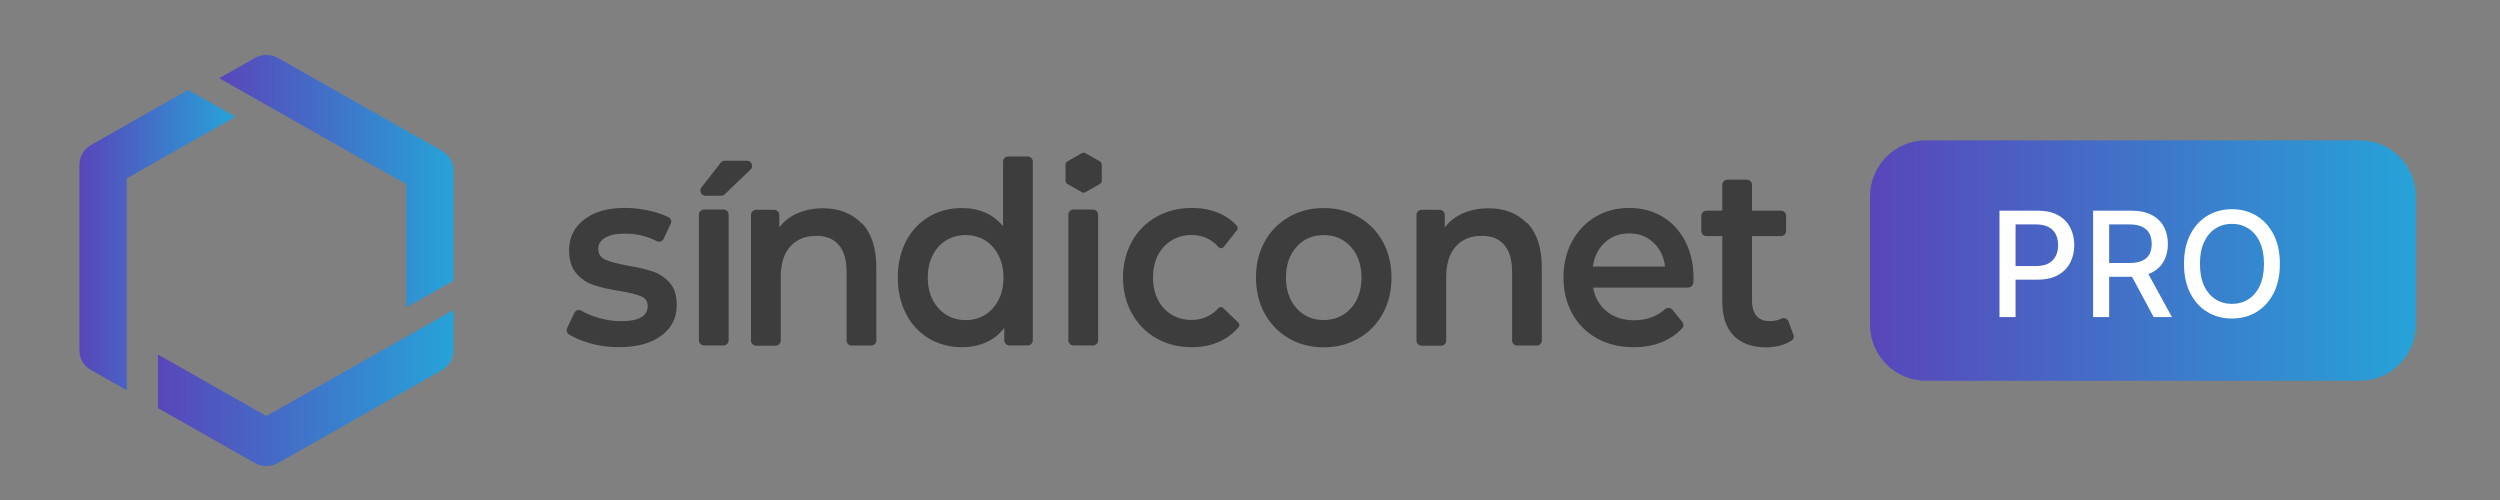 <svg width="205" height="41" viewBox="0 0 205 41" fill="none" xmlns="http://www.w3.org/2000/svg">
<rect x="0" y="0" width="205" height="41" fill="#808080" stroke="none"/>
<path d="M59.431 13.179H61.252C61.643 13.179 61.826 13.669 61.527 13.92L59.407 15.948C59.333 16.012 59.233 16.049 59.132 16.049H57.847C57.484 16.049 57.292 15.614 57.539 15.341L59.123 13.313C59.205 13.231 59.315 13.179 59.431 13.179Z" fill="#3D3D3D"/>
<path d="M87.529 13.231L88.704 12.56C88.796 12.505 88.915 12.505 89.006 12.56L90.19 13.231C90.282 13.286 90.346 13.384 90.346 13.494V14.824C90.346 14.931 90.282 15.032 90.19 15.087L89.006 15.758C88.915 15.813 88.796 15.813 88.704 15.758L87.529 15.087C87.438 15.032 87.374 14.934 87.374 14.824V13.494C87.374 13.387 87.429 13.286 87.529 13.231Z" fill="#3D3D3D"/>
<path d="M48.285 28.119C47.638 27.929 47.101 27.702 46.665 27.429C46.482 27.322 46.418 27.086 46.509 26.896L47.092 25.665C47.193 25.438 47.464 25.358 47.684 25.484C48.065 25.711 48.505 25.892 48.987 26.035C49.643 26.235 50.29 26.336 50.927 26.336C52.383 26.336 53.112 25.928 53.112 25.104C53.112 24.715 52.929 24.443 52.557 24.289C52.184 24.136 51.592 23.989 50.772 23.854C49.914 23.72 49.215 23.554 48.669 23.373C48.123 23.193 47.659 22.874 47.266 22.424C46.866 21.97 46.665 21.346 46.665 20.531C46.665 19.471 47.083 18.628 47.904 17.997C48.733 17.363 49.844 17.048 51.254 17.048C51.974 17.048 52.685 17.14 53.402 17.311C53.948 17.446 54.412 17.611 54.815 17.81C55.016 17.912 55.098 18.154 54.998 18.362L54.415 19.584C54.314 19.792 54.061 19.884 53.85 19.774C53.057 19.357 52.194 19.158 51.239 19.158C50.518 19.158 49.981 19.275 49.609 19.501C49.237 19.728 49.054 20.034 49.054 20.408C49.054 20.825 49.255 21.122 49.646 21.297C50.036 21.468 50.656 21.63 51.495 21.787C52.325 21.921 53.005 22.087 53.542 22.268C54.079 22.448 54.534 22.758 54.918 23.18C55.3 23.615 55.492 24.222 55.492 25.018C55.492 26.06 55.074 26.902 54.226 27.527C53.377 28.152 52.221 28.468 50.766 28.468C49.917 28.468 49.1 28.361 48.288 28.125L48.285 28.119Z" fill="#3D3D3D"/>
<path d="M57.728 17.182H59.33C59.559 17.182 59.748 17.372 59.748 17.599V27.91C59.748 28.137 59.556 28.327 59.33 28.327H57.728C57.499 28.327 57.31 28.137 57.31 27.91V17.599C57.31 17.372 57.502 17.182 57.728 17.182Z" fill="#3D3D3D"/>
<path d="M70.665 18.288C71.459 19.112 71.858 20.325 71.858 21.946V27.919C71.858 28.146 71.666 28.336 71.44 28.336H69.838C69.6 28.336 69.421 28.146 69.421 27.919V22.28C69.421 21.303 69.201 20.567 68.774 20.08C68.347 19.581 67.736 19.339 66.934 19.339C66.034 19.339 65.323 19.63 64.804 20.209C64.285 20.788 64.02 21.621 64.02 22.709V27.932C64.02 28.158 63.828 28.348 63.602 28.348H62C61.771 28.348 61.582 28.158 61.582 27.932V17.62C61.582 17.394 61.774 17.204 62 17.204H63.483C63.712 17.204 63.901 17.394 63.901 17.62V18.644C64.301 18.129 64.81 17.737 65.42 17.477C66.031 17.216 66.723 17.078 67.486 17.078C68.798 17.078 69.854 17.495 70.647 18.31L70.665 18.291V18.288Z" fill="#3D3D3D"/>
<path d="M80.765 25.821C81.229 25.539 81.601 25.132 81.875 24.599C82.147 24.075 82.284 23.459 82.284 22.761C82.284 22.062 82.147 21.456 81.875 20.923C81.601 20.399 81.229 19.991 80.765 19.701C80.292 19.419 79.764 19.275 79.181 19.275C78.598 19.275 78.071 19.419 77.598 19.701C77.125 19.982 76.759 20.39 76.487 20.923C76.212 21.447 76.078 22.062 76.078 22.761C76.078 23.459 76.216 24.072 76.487 24.599C76.762 25.123 77.134 25.53 77.598 25.821C78.061 26.103 78.589 26.247 79.181 26.247C79.773 26.247 80.292 26.103 80.765 25.821ZM84.689 13.255V27.91C84.689 28.137 84.499 28.327 84.271 28.327H82.769C82.544 28.327 82.351 28.137 82.351 27.91V26.887C81.952 27.411 81.448 27.809 80.859 28.073C80.267 28.336 79.611 28.471 78.891 28.471C77.891 28.471 76.987 28.235 76.188 27.766C75.385 27.294 74.757 26.627 74.302 25.747C73.848 24.878 73.619 23.882 73.619 22.752C73.619 21.621 73.848 20.635 74.302 19.765C74.757 18.904 75.385 18.236 76.188 17.764C76.99 17.293 77.891 17.06 78.891 17.06C79.584 17.06 80.213 17.185 80.786 17.43C81.36 17.685 81.842 18.055 82.251 18.552V13.246C82.251 13.019 82.443 12.829 82.669 12.829H84.271C84.499 12.829 84.689 13.019 84.689 13.246V13.255Z" fill="#3D3D3D"/>
<path d="M88.024 17.182H89.626C89.851 17.182 90.044 17.372 90.044 17.599V27.91C90.044 28.137 89.851 28.327 89.626 28.327H88.024C87.795 28.327 87.606 28.137 87.606 27.91V17.599C87.606 17.372 87.798 17.182 88.024 17.182Z" fill="#3D3D3D"/>
<path d="M110.767 25.285C111.35 24.642 111.643 23.799 111.643 22.761C111.643 21.722 111.35 20.877 110.767 20.236C110.184 19.593 109.437 19.278 108.537 19.278C107.637 19.278 106.898 19.593 106.325 20.236C105.742 20.88 105.449 21.722 105.449 22.761C105.449 23.799 105.742 24.645 106.325 25.285C106.907 25.928 107.646 26.244 108.537 26.244C109.428 26.244 110.175 25.928 110.767 25.285ZM105.687 27.748C104.839 27.258 104.186 26.581 103.701 25.711C103.228 24.841 102.99 23.854 102.99 22.761C102.99 21.667 103.225 20.678 103.701 19.82C104.174 18.959 104.839 18.282 105.687 17.792C106.535 17.302 107.481 17.06 108.537 17.06C109.593 17.06 110.56 17.305 111.405 17.792C112.253 18.282 112.906 18.95 113.391 19.82C113.864 20.69 114.102 21.667 114.102 22.761C114.102 23.854 113.867 24.844 113.391 25.711C112.918 26.581 112.253 27.258 111.405 27.748C110.557 28.238 109.602 28.48 108.537 28.48C107.472 28.48 106.535 28.235 105.687 27.748Z" fill="#3D3D3D"/>
<path d="M125.236 18.288C126.029 19.112 126.429 20.325 126.429 21.946V27.919C126.429 28.146 126.237 28.336 126.011 28.336H124.409C124.183 28.336 123.991 28.146 123.991 27.919V22.28C123.991 21.303 123.771 20.567 123.344 20.08C122.917 19.581 122.307 19.339 121.504 19.339C120.601 19.339 119.893 19.63 119.375 20.209C118.856 20.788 118.59 21.621 118.59 22.709V27.932C118.59 28.158 118.398 28.348 118.172 28.348H116.571C116.342 28.348 116.153 28.158 116.153 27.932V17.62C116.153 17.394 116.345 17.204 116.571 17.204H118.053C118.282 17.204 118.471 17.394 118.471 17.62V18.644C118.871 18.129 119.381 17.737 119.991 17.477C120.601 17.213 121.294 17.078 122.06 17.078C123.372 17.078 124.427 17.495 125.221 18.31L125.239 18.291L125.236 18.288Z" fill="#3D3D3D"/>
<path d="M131.601 19.881C131.064 20.381 130.728 21.03 130.618 21.854H136.537C136.437 21.048 136.11 20.396 135.582 19.89C135.045 19.391 134.389 19.14 133.587 19.14C132.784 19.14 132.147 19.385 131.601 19.881ZM138.423 23.585H130.636C130.783 24.409 131.155 25.052 131.756 25.539C132.357 26.02 133.114 26.262 134.014 26.262C135.006 26.262 135.845 25.962 136.528 25.355C136.711 25.202 136.983 25.221 137.138 25.401L137.941 26.379C138.078 26.541 138.069 26.777 137.923 26.93C137.495 27.393 136.986 27.745 136.385 28.008C135.665 28.315 134.865 28.471 133.962 28.471C132.815 28.471 131.805 28.226 130.938 27.739C130.066 27.249 129.392 26.572 128.916 25.702C128.44 24.832 128.205 23.845 128.205 22.752C128.205 21.658 128.433 20.687 128.897 19.82C129.361 18.95 129.999 18.273 130.819 17.783C131.64 17.293 132.568 17.051 133.596 17.051C134.624 17.051 135.518 17.287 136.318 17.764C137.12 18.245 137.749 18.922 138.194 19.792C138.64 20.662 138.868 21.667 138.868 22.807C138.868 22.908 138.868 23.033 138.85 23.177C138.832 23.404 138.649 23.576 138.432 23.576L138.423 23.585Z" fill="#3D3D3D"/>
<path d="M147.064 27.442C147.128 27.622 147.064 27.831 146.899 27.932C146.674 28.085 146.408 28.204 146.127 28.293C145.719 28.419 145.279 28.483 144.825 28.483C143.677 28.483 142.792 28.168 142.164 27.524C141.535 26.881 141.227 25.95 141.227 24.727V19.36H139.924C139.699 19.36 139.506 19.171 139.506 18.944V17.694C139.506 17.467 139.699 17.277 139.924 17.277H141.227V15.151C141.227 14.925 141.419 14.735 141.645 14.735H143.247C143.473 14.735 143.665 14.925 143.665 15.151V17.277H146.042C146.271 17.277 146.46 17.467 146.46 17.694V18.944C146.46 19.171 146.268 19.36 146.042 19.36H143.665V24.666C143.665 25.208 143.793 25.625 144.037 25.907C144.281 26.189 144.638 26.333 145.111 26.333C145.474 26.333 145.804 26.259 146.085 26.124C146.304 26.017 146.567 26.124 146.658 26.36L147.058 27.448L147.064 27.442Z" fill="#3D3D3D"/>
<path d="M100.305 25.257C100.186 25.15 100.003 25.15 99.905 25.267C99.694 25.512 99.459 25.702 99.194 25.846C98.739 26.109 98.254 26.235 97.717 26.235C96.79 26.235 96.033 25.919 95.441 25.285C94.849 24.651 94.547 23.808 94.547 22.752C94.547 21.695 94.849 20.849 95.45 20.218C96.051 19.584 96.805 19.268 97.717 19.268C98.254 19.268 98.746 19.394 99.194 19.658C99.459 19.811 99.704 20.01 99.914 20.255C100.033 20.39 100.241 20.381 100.35 20.246C100.652 19.866 101.18 19.195 101.434 18.87C101.516 18.763 101.516 18.607 101.424 18.509C101.141 18.203 100.814 17.939 100.442 17.721C99.667 17.277 98.767 17.051 97.739 17.051C96.646 17.051 95.67 17.296 94.816 17.783C93.958 18.273 93.296 18.941 92.814 19.811C92.332 20.681 92.085 21.658 92.085 22.752C92.085 23.845 92.332 24.835 92.814 25.702C93.296 26.572 93.961 27.249 94.825 27.739C95.682 28.229 96.655 28.471 97.739 28.471C98.758 28.471 99.652 28.244 100.424 27.791C100.869 27.527 101.25 27.203 101.571 26.823C101.662 26.716 101.653 26.55 101.543 26.452C101.241 26.161 100.634 25.582 100.305 25.267V25.257Z" fill="#3D3D3D"/>
<path d="M37.194 22.978C37.194 22.978 37.191 22.997 37.188 23.006C37.185 23.012 37.176 23.021 37.166 23.024L33.398 25.163C33.398 25.163 33.38 25.169 33.371 25.169C33.362 25.169 33.352 25.169 33.343 25.163C33.337 25.159 33.328 25.15 33.325 25.144C33.319 25.138 33.319 25.126 33.319 25.116V15.185C33.319 15.164 33.313 15.139 33.298 15.121C33.285 15.099 33.27 15.084 33.249 15.069L21.923 8.654H21.92L21.904 8.642L18.054 6.461C18.054 6.461 18.039 6.448 18.032 6.439C18.029 6.433 18.026 6.424 18.026 6.415C18.026 6.406 18.029 6.396 18.032 6.387C18.039 6.381 18.048 6.372 18.054 6.369L20.888 4.76C21.181 4.595 21.517 4.506 21.853 4.506C22.188 4.506 22.527 4.592 22.817 4.76L36.23 12.364C36.523 12.529 36.764 12.768 36.935 13.056H36.938C37.105 13.347 37.194 13.672 37.194 14.003V22.981V22.978Z" fill="url(#paint0_linear_881_3455)"/>
<path d="M37.191 25.506V28.722C37.191 29.053 37.105 29.378 36.934 29.663C36.767 29.954 36.523 30.192 36.227 30.358L22.814 37.961C22.521 38.127 22.185 38.215 21.849 38.215C21.508 38.218 21.178 38.133 20.888 37.964L12.973 33.476C12.973 33.476 12.958 33.464 12.952 33.458C12.949 33.452 12.946 33.44 12.946 33.431V29.157C12.946 29.157 12.949 29.139 12.952 29.133C12.958 29.12 12.967 29.114 12.973 29.111C12.98 29.108 12.992 29.105 13.001 29.105C13.01 29.105 13.019 29.108 13.028 29.111L21.779 34.074C21.801 34.086 21.822 34.092 21.846 34.092C21.871 34.092 21.892 34.086 21.913 34.074L37.105 25.463C37.105 25.463 37.124 25.456 37.133 25.456C37.139 25.456 37.151 25.46 37.157 25.463C37.169 25.466 37.175 25.475 37.179 25.484C37.185 25.49 37.185 25.499 37.185 25.509L37.191 25.506Z" fill="url(#paint1_linear_881_3455)"/>
<path d="M19.253 9.573C19.253 9.573 19.25 9.591 19.247 9.601C19.244 9.607 19.235 9.616 19.226 9.619L10.459 14.588C10.438 14.6 10.42 14.615 10.411 14.64C10.398 14.658 10.392 14.683 10.392 14.704V31.914C10.392 31.914 10.389 31.936 10.386 31.942C10.383 31.948 10.374 31.957 10.365 31.963C10.359 31.966 10.347 31.969 10.337 31.969C10.331 31.969 10.319 31.966 10.313 31.957L7.356 30.284C7.094 30.107 6.883 29.874 6.734 29.604C6.591 29.332 6.511 29.028 6.514 28.722V13.519C6.514 13.188 6.603 12.863 6.774 12.572C6.938 12.287 7.182 12.048 7.478 11.88L15.409 7.386C15.409 7.386 15.427 7.38 15.433 7.38C15.445 7.38 15.454 7.383 15.46 7.386L19.229 9.524C19.229 9.524 19.247 9.536 19.25 9.545C19.253 9.552 19.256 9.564 19.256 9.57L19.253 9.573Z" fill="url(#paint2_linear_881_3455)"/>
<path d="M193.509 11.506H157.932C155.396 11.506 153.34 13.57 153.34 16.116V26.611C153.34 29.158 155.396 31.222 157.932 31.222H193.509C196.045 31.222 198.101 29.158 198.101 26.611V16.116C198.101 13.57 196.045 11.506 193.509 11.506Z" fill="url(#paint3_linear_881_3455)"/>
<path d="M163.959 26V17.273H167.07C167.749 17.273 168.311 17.396 168.757 17.643C169.203 17.891 169.537 18.229 169.759 18.658C169.98 19.084 170.091 19.564 170.091 20.098C170.091 20.635 169.979 21.118 169.754 21.547C169.533 21.973 169.197 22.311 168.749 22.561C168.303 22.808 167.741 22.932 167.065 22.932H164.926V21.815H166.946C167.375 21.815 167.723 21.741 167.99 21.594C168.257 21.443 168.453 21.239 168.578 20.98C168.703 20.722 168.766 20.428 168.766 20.098C168.766 19.768 168.703 19.476 168.578 19.22C168.453 18.965 168.256 18.764 167.986 18.619C167.719 18.474 167.366 18.402 166.929 18.402H165.276V26H163.959ZM171.635 26V17.273H174.745C175.422 17.273 175.983 17.389 176.429 17.622C176.877 17.855 177.213 18.178 177.434 18.59C177.656 18.999 177.767 19.472 177.767 20.009C177.767 20.543 177.654 21.013 177.43 21.419C177.208 21.822 176.873 22.136 176.424 22.361C175.978 22.585 175.417 22.697 174.741 22.697H172.385V21.564H174.622C175.048 21.564 175.395 21.503 175.662 21.381C175.931 21.259 176.129 21.081 176.254 20.848C176.379 20.615 176.441 20.335 176.441 20.009C176.441 19.679 176.377 19.393 176.25 19.152C176.125 18.91 175.927 18.726 175.657 18.598C175.39 18.467 175.039 18.402 174.605 18.402H172.951V26H171.635ZM175.943 22.062L178.099 26H176.599L174.485 22.062H175.943ZM186.95 21.636C186.95 22.568 186.779 23.369 186.439 24.04C186.098 24.707 185.63 25.222 185.037 25.582C184.446 25.94 183.774 26.119 183.021 26.119C182.265 26.119 181.591 25.94 180.997 25.582C180.406 25.222 179.94 24.706 179.599 24.035C179.258 23.365 179.088 22.565 179.088 21.636C179.088 20.704 179.258 19.905 179.599 19.237C179.94 18.567 180.406 18.053 180.997 17.695C181.591 17.334 182.265 17.153 183.021 17.153C183.774 17.153 184.446 17.334 185.037 17.695C185.63 18.053 186.098 18.567 186.439 19.237C186.779 19.905 186.95 20.704 186.95 21.636ZM185.646 21.636C185.646 20.926 185.531 20.328 185.301 19.842C185.074 19.354 184.761 18.984 184.363 18.734C183.968 18.482 183.521 18.355 183.021 18.355C182.518 18.355 182.069 18.482 181.674 18.734C181.279 18.984 180.967 19.354 180.737 19.842C180.51 20.328 180.396 20.926 180.396 21.636C180.396 22.347 180.51 22.946 180.737 23.435C180.967 23.921 181.279 24.29 181.674 24.543C182.069 24.793 182.518 24.918 183.021 24.918C183.521 24.918 183.968 24.793 184.363 24.543C184.761 24.29 185.074 23.921 185.301 23.435C185.531 22.946 185.646 22.347 185.646 21.636Z" fill="white"/>
<defs>
<linearGradient id="paint0_linear_881_3455" x1="18.017" y1="14.839" x2="37.194" y2="14.839" gradientUnits="userSpaceOnUse">
<stop stop-color="#5946BA"/>
<stop offset="1" stop-color="#26A3D8"/>
</linearGradient>
<linearGradient id="paint1_linear_881_3455" x1="12.943" y1="31.834" x2="37.191" y2="31.834" gradientUnits="userSpaceOnUse">
<stop stop-color="#5946BA"/>
<stop offset="1" stop-color="#26A3D8"/>
</linearGradient>
<linearGradient id="paint2_linear_881_3455" x1="6.511" y1="19.676" x2="19.253" y2="19.676" gradientUnits="userSpaceOnUse">
<stop stop-color="#5946BA"/>
<stop offset="1" stop-color="#26A3D8"/>
</linearGradient>
<linearGradient id="paint3_linear_881_3455" x1="153.34" y1="21.364" x2="198.101" y2="21.364" gradientUnits="userSpaceOnUse">
<stop stop-color="#5946BA"/>
<stop offset="1" stop-color="#26A3D8"/>
</linearGradient>
</defs>
</svg>
